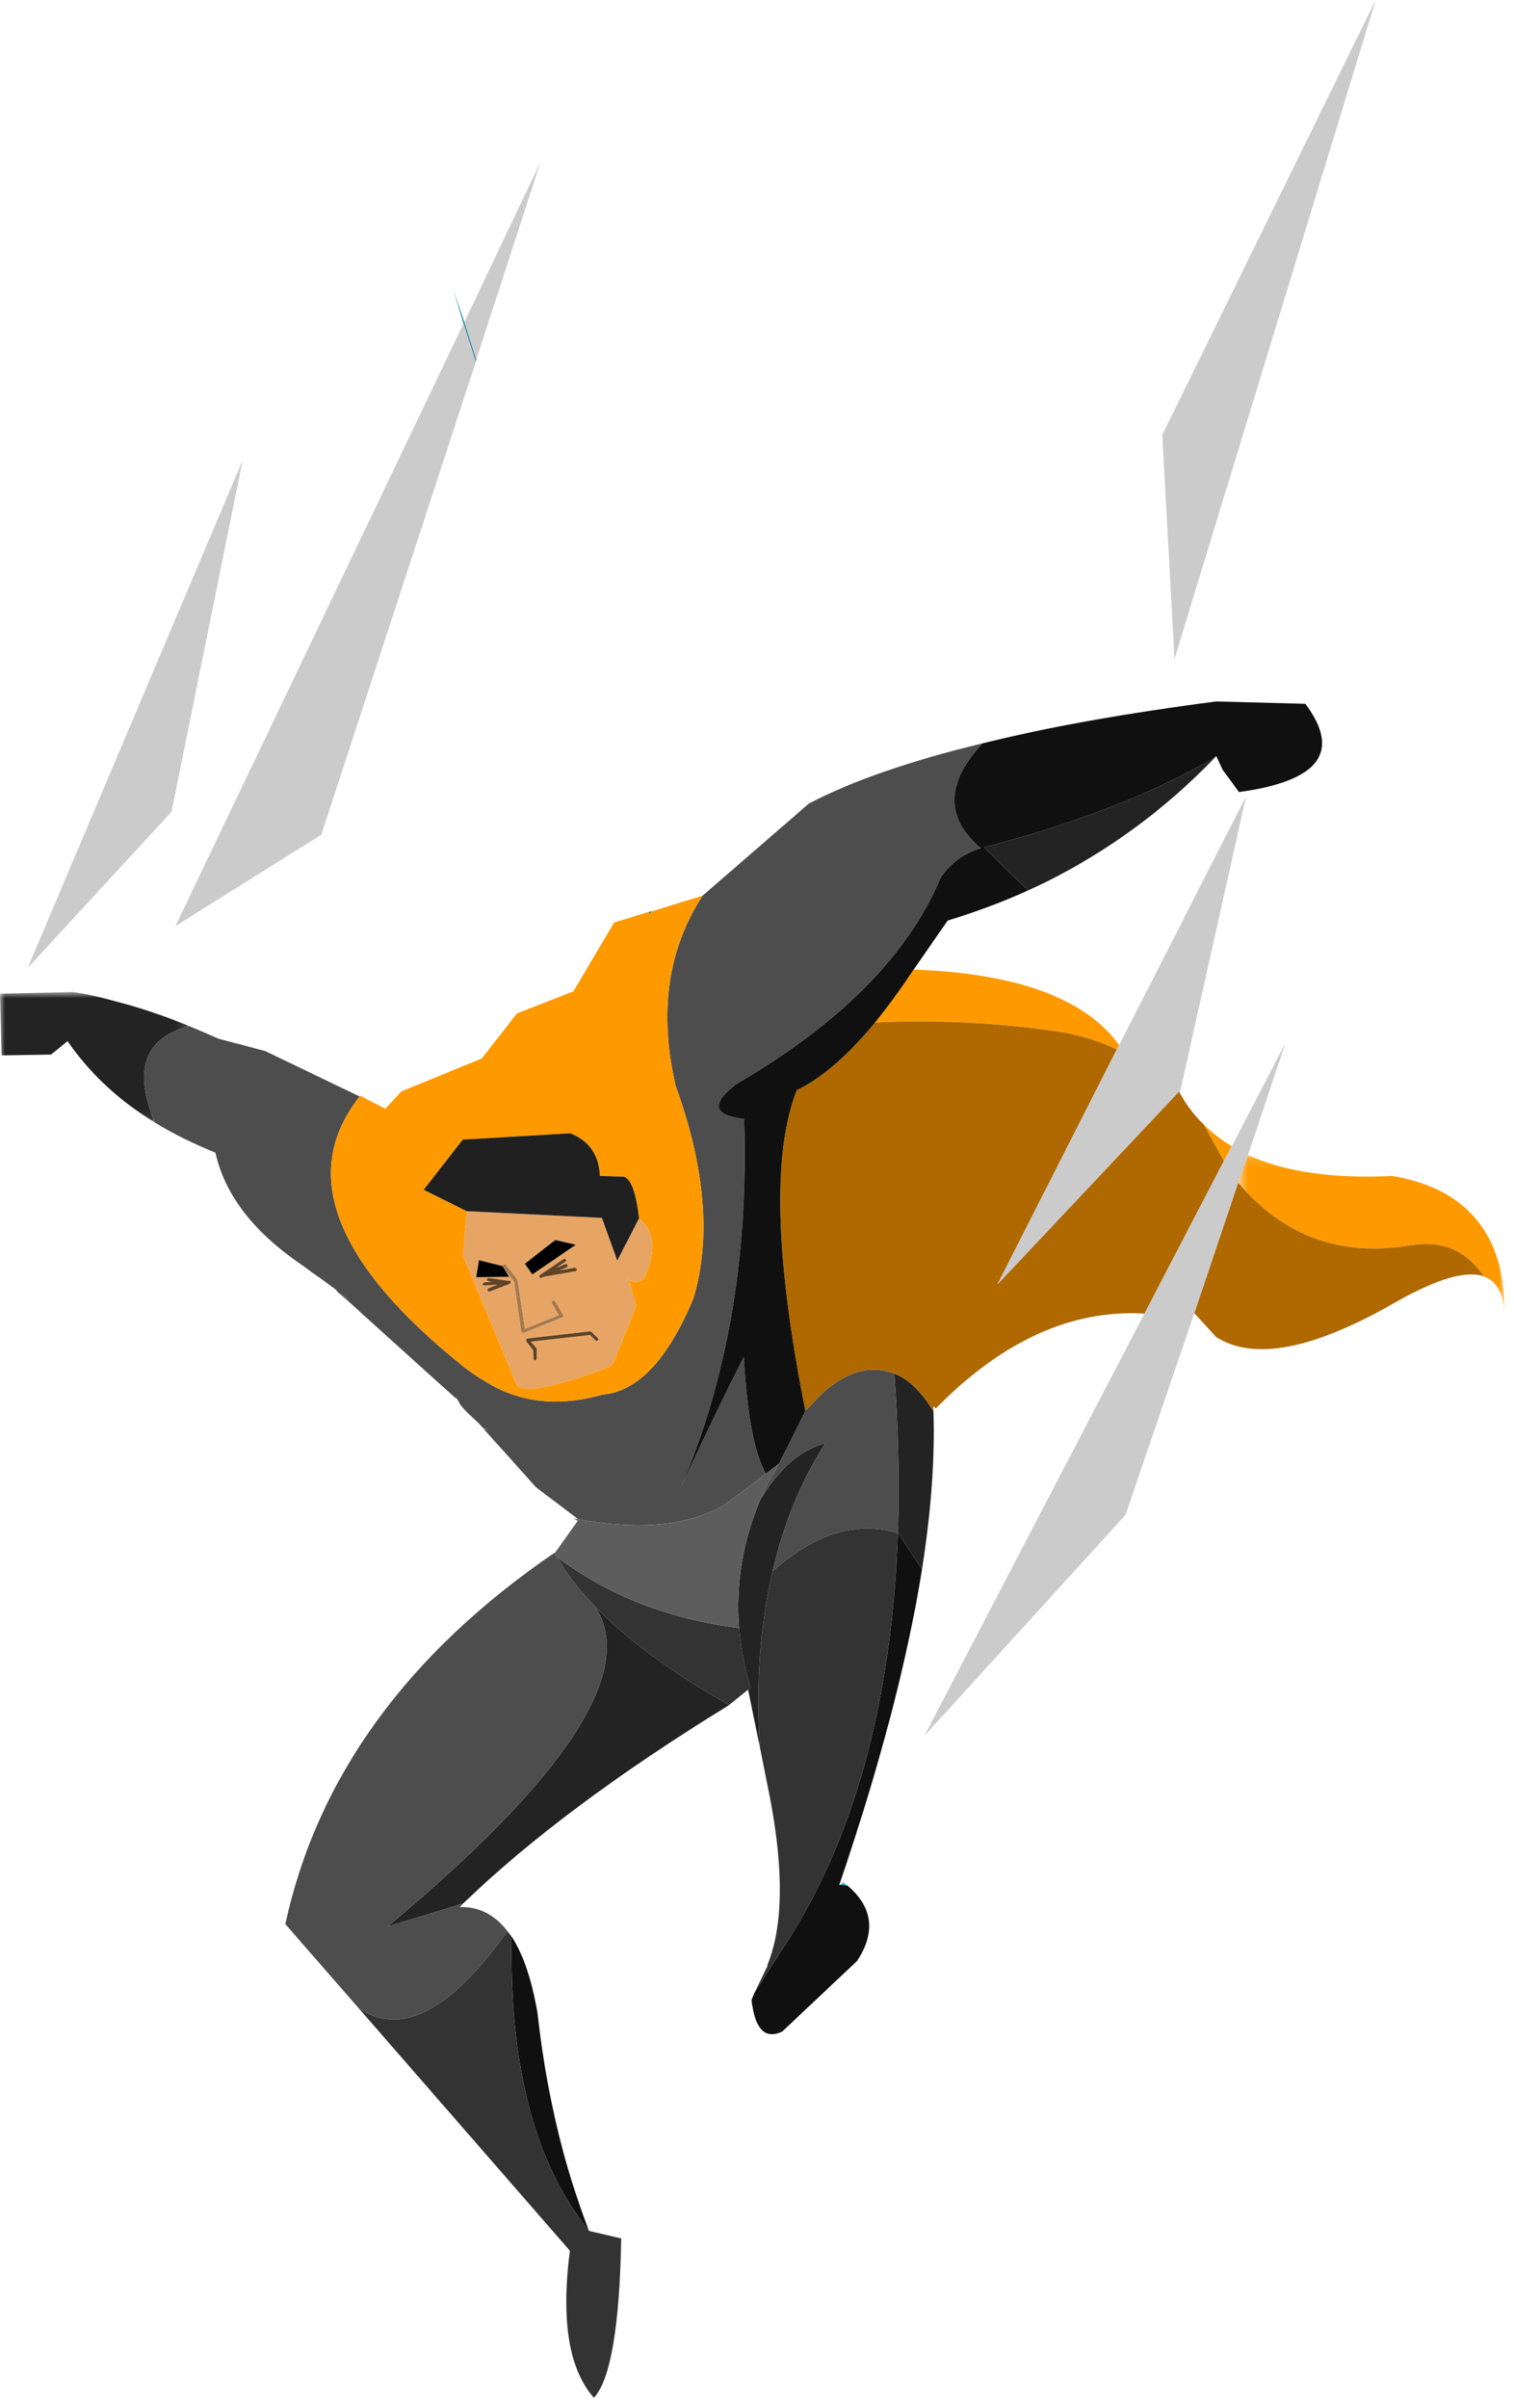 <svg width="151" height="240" viewBox="0 0 151 240" fill="none" xmlns="http://www.w3.org/2000/svg">
<mask id="mask0_919_4039" style="mask-type:luminance" maskUnits="userSpaceOnUse" x="0" y="98" width="19" height="14">
<path fill-rule="evenodd" clip-rule="evenodd" d="M0 98.892H18.88V111.899H0V98.892Z" fill="white"/>
</mask>
<g mask="url(#mask0_919_4039)">
<path fill-rule="evenodd" clip-rule="evenodd" d="M18.88 102.282C16.226 101.205 13.756 100.377 11.47 99.799C9.999 99.379 8.606 99.077 7.291 98.892L0 99.05L0.157 105.199L5.085 105.12L6.74 103.78C8.054 105.698 9.63 107.446 11.47 109.023C12.679 110.047 14.006 111.006 15.45 111.899C13.269 106.645 14.413 103.438 18.88 102.282Z" fill="#232323"/>
</g>
<path fill-rule="evenodd" clip-rule="evenodd" d="M77.057 156.636C78.134 151.932 79.882 147.675 82.299 143.865C80.197 144.417 78.305 145.888 76.623 148.28C76.361 148.647 76.111 149.016 75.874 149.383C74.088 153.587 73.365 157.883 73.707 162.272C73.864 164.085 74.193 165.899 74.692 167.711C74.745 167.896 74.797 168.079 74.85 168.263L74.613 168.421L75.796 174.215C75.375 167.803 75.796 161.944 77.057 156.636Z" fill="#232323"/>
<path fill-rule="evenodd" clip-rule="evenodd" d="M89.197 136.928C89.591 142.499 89.71 147.793 89.551 152.812L91.956 156.438C92.875 150.605 93.256 145.349 93.099 140.672C91.864 138.676 90.563 137.427 89.197 136.928Z" fill="#232323"/>
<path fill-rule="evenodd" clip-rule="evenodd" d="M38.666 192.03L46.194 189.744C52.764 183.386 61.606 176.79 72.721 169.958C66.94 166.674 62.473 163.389 59.32 160.104C63.524 166.41 56.639 177.053 38.666 192.03Z" fill="#232323"/>
<path fill-rule="evenodd" clip-rule="evenodd" d="M102.519 88.763C103.044 88.527 103.583 88.277 104.135 88.014C110.547 84.835 116.235 80.657 121.201 75.48C115.105 79.054 107.419 82.049 98.144 84.467L102.519 88.763Z" fill="#232323"/>
<path fill-rule="evenodd" clip-rule="evenodd" d="M59.32 160.104C57.743 158.474 56.495 156.845 55.575 155.216C55.47 155.059 55.377 154.914 55.299 154.783C40.584 164.846 31.637 177.184 28.457 191.794L35.749 200.15C39.953 203.04 44.907 200.491 50.609 192.503C49.348 190.848 47.757 190.046 45.84 190.099C45.971 189.994 46.089 189.876 46.194 189.744L38.666 192.03C56.639 177.052 63.524 166.41 59.32 160.104Z" fill="#4D4D4D"/>
<path fill-rule="evenodd" clip-rule="evenodd" d="M76.544 147.925C76.308 148.424 76.084 148.91 75.874 149.383C76.11 149.015 76.361 148.647 76.623 148.28C78.305 145.888 80.197 144.417 82.299 143.865C79.881 147.675 78.134 151.932 77.057 156.635C81.235 152.878 85.399 151.603 89.551 152.812C89.709 147.793 89.591 142.499 89.196 136.928C86.806 136.008 84.362 136.705 81.865 139.017L80.328 140.633L77.688 145.915C77.294 146.572 76.912 147.242 76.544 147.925Z" fill="#4D4D4D"/>
<path fill-rule="evenodd" clip-rule="evenodd" d="M34.212 129.124C34.107 129.045 34.003 128.954 33.898 128.848C34.081 129.006 34.279 129.164 34.489 129.322C35.119 129.847 35.027 129.781 34.212 129.124ZM72.287 149.975L76.386 146.9C75.257 144.956 74.521 141.08 74.18 135.273C72.314 138.925 70.198 143.314 67.834 148.438C72.536 137.559 74.665 125.261 74.219 111.545C71.118 111.177 70.868 110.008 73.47 108.037C83.823 102.02 90.616 95.148 93.848 87.423C94.846 86.004 96.173 85.045 97.828 84.546C94.254 81.55 94.307 78.069 97.986 74.1C90.786 75.835 85.018 77.832 80.683 80.092L70.08 89.276C66.586 94.636 65.692 100.969 67.4 108.273C70.343 116.42 70.934 123.461 69.173 129.401C66.624 135.523 63.59 138.728 60.069 139.018C56.127 140.147 52.567 139.898 49.387 138.269C47.994 137.506 46.877 136.771 46.037 136.061C45.748 135.825 45.406 135.549 45.012 135.233C33.109 125.301 30.06 116.656 35.868 109.299L26.447 104.766L21.796 103.543C20.798 103.097 19.826 102.677 18.88 102.282C14.413 103.438 13.27 106.645 15.451 111.9C17.263 113.003 19.274 114.002 21.482 114.895C22.401 118.995 25.16 122.647 29.759 125.853C30.232 126.168 30.704 126.51 31.177 126.878C31.94 127.403 32.688 127.942 33.424 128.494C33.53 128.572 33.621 128.677 33.7 128.809C34.594 129.571 35.434 130.319 36.222 131.055C42.214 136.468 45.275 139.227 45.406 139.332L45.563 139.411C45.59 139.49 45.642 139.569 45.721 139.648C45.774 139.753 45.827 139.858 45.88 139.963C46.063 140.253 46.496 140.713 47.18 141.343C47.39 141.553 47.587 141.737 47.771 141.895C47.876 142.026 48.007 142.171 48.165 142.328C48.296 142.407 48.454 142.486 48.639 142.565C48.481 142.512 48.349 142.473 48.243 142.446C50.451 144.891 52.186 146.821 53.447 148.24L57.664 151.433C63.865 152.563 68.74 152.077 72.287 149.975Z" fill="#4D4D4D"/>
<path fill-rule="evenodd" clip-rule="evenodd" d="M59.635 133.618C59.609 133.644 59.557 133.657 59.478 133.657C59.452 133.657 59.425 133.644 59.399 133.618L58.847 133.066L52.934 133.736L53.487 134.366C53.513 134.392 53.526 134.419 53.526 134.445V135.43C53.526 135.483 53.513 135.523 53.487 135.549C53.461 135.575 53.421 135.588 53.368 135.588C53.316 135.588 53.277 135.575 53.25 135.549C53.224 135.523 53.21 135.483 53.21 135.43L53.171 134.563L52.501 133.736C52.475 133.683 52.462 133.644 52.462 133.618C52.462 133.565 52.475 133.525 52.501 133.499C52.527 133.447 52.554 133.42 52.58 133.42L58.847 132.711C58.874 132.711 58.913 132.724 58.965 132.75L59.635 133.381C59.662 133.407 59.675 133.447 59.675 133.499C59.675 133.552 59.662 133.591 59.635 133.618ZM52.146 132.869H52.067C52.041 132.816 52.014 132.777 51.988 132.751L51.279 127.745L50.293 126.484L50.766 127.272L47.495 127.312L47.771 125.617L50.136 126.208V126.168C50.136 126.116 50.162 126.077 50.214 126.05C50.241 126.024 50.28 126.01 50.332 126.01C50.385 126.01 50.425 126.037 50.451 126.089L51.594 127.548C51.621 127.6 51.633 127.64 51.633 127.666L52.343 132.475L55.732 131.095L55.023 129.874C55.023 129.821 55.036 129.781 55.063 129.755C55.063 129.702 55.076 129.663 55.102 129.637C55.154 129.611 55.194 129.611 55.22 129.637C55.273 129.637 55.325 129.663 55.377 129.716L56.166 131.095C56.166 131.121 56.179 131.148 56.206 131.174C56.206 131.226 56.179 131.266 56.127 131.292C56.127 131.319 56.101 131.332 56.048 131.332L52.225 132.869H52.146ZM50.924 127.863C50.898 127.915 50.859 127.955 50.806 127.981L48.875 128.73C48.822 128.756 48.769 128.756 48.717 128.73C48.664 128.703 48.638 128.664 48.638 128.611C48.611 128.585 48.611 128.546 48.638 128.493C48.664 128.441 48.69 128.414 48.717 128.414L49.623 128.06L48.323 128.139C48.297 128.139 48.257 128.125 48.205 128.099C48.152 128.072 48.126 128.046 48.126 128.02C48.126 127.967 48.152 127.928 48.205 127.902C48.231 127.849 48.257 127.823 48.284 127.823L49.032 127.784L48.717 127.705C48.664 127.705 48.638 127.692 48.638 127.665C48.585 127.639 48.559 127.6 48.559 127.547C48.585 127.494 48.611 127.456 48.638 127.429C48.664 127.403 48.704 127.389 48.757 127.389L50.609 127.665H50.688C50.74 127.639 50.78 127.639 50.806 127.665C50.859 127.665 50.898 127.692 50.924 127.744C50.95 127.77 50.95 127.81 50.924 127.863ZM55.378 123.606L57.428 124.079L53.092 127.034L52.344 125.971L55.378 123.606ZM57.546 126.522C57.546 126.575 57.533 126.614 57.507 126.641C57.454 126.693 57.402 126.72 57.349 126.72L54.235 127.271H54.196L54.077 127.35C53.998 127.403 53.946 127.416 53.92 127.389C53.893 127.363 53.854 127.337 53.802 127.311C53.775 127.285 53.775 127.245 53.802 127.192C53.802 127.139 53.828 127.101 53.881 127.074L56.206 125.497C56.258 125.471 56.311 125.471 56.364 125.497L56.443 125.537C56.469 125.589 56.482 125.642 56.482 125.694C56.456 125.721 56.416 125.747 56.364 125.773L55.496 126.365L56.364 126.01C56.416 125.984 56.469 125.984 56.521 126.01C56.548 126.01 56.574 126.036 56.6 126.089C56.626 126.142 56.626 126.194 56.6 126.247C56.574 126.273 56.548 126.299 56.521 126.325L55.772 126.641L57.349 126.365C57.376 126.365 57.402 126.391 57.428 126.444C57.481 126.444 57.52 126.47 57.546 126.522ZM60.029 121.399L46.55 120.728L46.155 125.222L46.234 125.301L51.555 138.111C52.264 138.925 55.365 138.294 60.857 136.219L61.172 135.903L63.459 130.149L62.67 127.469C62.933 127.784 63.301 127.863 63.773 127.705L63.852 127.665C63.958 127.639 64.076 127.587 64.207 127.508C65.495 124.749 65.337 122.726 63.734 121.438L61.566 125.655L60.029 121.399Z" fill="#E7A565"/>
<path fill-rule="evenodd" clip-rule="evenodd" d="M50.136 126.208L47.771 125.617L47.495 127.312L50.766 127.272L50.293 126.484L50.175 126.287C50.149 126.287 50.136 126.261 50.136 126.208Z" fill="black"/>
<path fill-rule="evenodd" clip-rule="evenodd" d="M57.428 124.079L55.378 123.606L52.343 125.97L53.092 127.034L57.428 124.079Z" fill="black"/>
<path fill-rule="evenodd" clip-rule="evenodd" d="M56.127 131.291C56.179 131.265 56.206 131.225 56.206 131.172C56.179 131.146 56.167 131.12 56.167 131.094L55.378 129.715C55.326 129.662 55.273 129.636 55.221 129.636C55.194 129.609 55.155 129.609 55.103 129.636C55.077 129.662 55.063 129.701 55.063 129.754C55.036 129.78 55.024 129.82 55.024 129.872L55.733 131.094L52.344 132.474L51.634 127.665C51.634 127.639 51.621 127.599 51.594 127.547L50.451 126.088C50.425 126.035 50.386 126.009 50.333 126.009C50.28 126.009 50.242 126.023 50.215 126.049C50.163 126.075 50.136 126.114 50.136 126.167V126.207C50.136 126.259 50.149 126.285 50.175 126.285L50.294 126.483L51.279 127.744L51.989 132.749C52.015 132.776 52.041 132.815 52.068 132.868H52.146H52.225L56.048 131.33C56.101 131.33 56.127 131.318 56.127 131.291Z" fill="#A6794D"/>
<path fill-rule="evenodd" clip-rule="evenodd" d="M105.278 102.795C107.406 103.084 109.442 103.688 111.387 104.608L111.623 104.174C108.234 99.523 101.402 97.014 91.128 96.646C89.813 98.617 88.526 100.377 87.264 101.928C93.335 101.639 99.339 101.928 105.278 102.795Z" fill="#FF9900"/>
<path fill-rule="evenodd" clip-rule="evenodd" d="M46.155 113.593L56.876 112.963C58.768 113.725 59.753 115.144 59.832 117.22L62.236 117.298C62.946 117.535 63.445 118.915 63.734 121.437C65.337 122.725 65.495 124.747 64.207 127.507C64.076 127.585 63.958 127.638 63.852 127.664L63.773 127.704C63.301 127.862 62.933 127.783 62.67 127.468L63.459 130.148L61.172 135.902L60.857 136.217C55.365 138.293 52.264 138.924 51.555 138.11L46.234 125.3L46.155 125.221L46.55 120.727L42.253 118.599L46.155 113.593ZM45.012 135.232C45.406 135.548 45.748 135.824 46.036 136.06C46.877 136.77 47.995 137.505 49.387 138.267C52.567 139.897 56.127 140.146 60.069 139.016C63.59 138.727 66.625 135.522 69.173 129.399C70.934 123.46 70.343 116.418 67.4 108.272C65.692 100.968 66.585 94.635 70.08 89.274L64.995 90.851C64.916 90.93 64.851 91.008 64.798 91.087L64.719 90.891L61.251 91.955L57.191 98.813L51.555 101.02L48.047 105.513L40.045 108.785L38.43 110.519L35.907 109.219C35.881 109.245 35.867 109.271 35.867 109.297C30.06 116.655 33.108 125.3 45.012 135.232Z" fill="#FF9900"/>
<mask id="mask1_919_4039" style="mask-type:luminance" maskUnits="userSpaceOnUse" x="123" y="115" width="28" height="16">
<path fill-rule="evenodd" clip-rule="evenodd" d="M123.488 115.133H150.054V130.702H123.488V115.133Z" fill="white"/>
</mask>
<g mask="url(#mask1_919_4039)">
<path fill-rule="evenodd" clip-rule="evenodd" d="M147.334 121.675C145.468 119.337 142.644 117.852 138.86 117.221C132.921 117.511 128.126 116.814 124.474 115.133L123.488 117.892C127.981 123.199 133.671 125.288 140.555 124.158C143.392 123.66 145.652 124.395 147.334 126.366C147.571 126.628 147.781 126.917 147.965 127.233C149.2 127.653 149.896 128.809 150.054 130.702C150.054 126.891 149.147 123.883 147.334 121.675Z" fill="#FF9900"/>
</g>
<path fill-rule="evenodd" clip-rule="evenodd" d="M122.857 114.264C121.806 113.633 120.873 112.91 120.058 112.096L122.069 115.722L122.857 114.264Z" fill="#FF9900"/>
<path fill-rule="evenodd" clip-rule="evenodd" d="M117.772 109.14C117.72 109.035 117.654 108.917 117.575 108.785L117.535 108.864L117.772 109.14Z" fill="#CB0002"/>
<path fill-rule="evenodd" clip-rule="evenodd" d="M48.166 142.328C48.192 142.354 48.218 142.393 48.244 142.446C48.349 142.472 48.48 142.512 48.639 142.564C48.454 142.486 48.297 142.407 48.166 142.328Z" fill="#21B4E5"/>
<path fill-rule="evenodd" clip-rule="evenodd" d="M84.112 187.656C84.007 187.709 83.889 187.787 83.757 187.892C84.02 187.892 84.284 187.918 84.546 187.971C84.415 187.866 84.27 187.761 84.112 187.656Z" fill="#21B4E5"/>
<path fill-rule="evenodd" clip-rule="evenodd" d="M58.965 132.75C58.913 132.724 58.873 132.711 58.846 132.711L52.58 133.42C52.553 133.42 52.527 133.447 52.501 133.499C52.474 133.525 52.462 133.565 52.462 133.618C52.462 133.644 52.474 133.683 52.501 133.736L53.171 134.563L53.211 135.43C53.211 135.483 53.224 135.523 53.25 135.549C53.276 135.575 53.316 135.588 53.368 135.588C53.421 135.588 53.46 135.575 53.486 135.549C53.513 135.523 53.526 135.483 53.526 135.43V134.445C53.526 134.419 53.513 134.392 53.486 134.366L52.935 133.736L58.846 133.066L59.399 133.618C59.426 133.644 59.452 133.657 59.478 133.657C59.557 133.657 59.609 133.644 59.635 133.618C59.662 133.591 59.675 133.552 59.675 133.499C59.675 133.447 59.662 133.407 59.635 133.381L58.965 132.75Z" fill="#5F4327"/>
<path fill-rule="evenodd" clip-rule="evenodd" d="M57.349 126.365L55.773 126.64L56.521 126.325C56.548 126.299 56.574 126.272 56.6 126.246C56.626 126.194 56.626 126.141 56.6 126.089C56.574 126.036 56.548 126.01 56.521 126.01C56.469 125.984 56.416 125.984 56.364 126.01L55.497 126.365L56.364 125.773C56.416 125.747 56.456 125.721 56.482 125.694C56.482 125.642 56.469 125.589 56.443 125.537L56.364 125.497C56.312 125.471 56.259 125.471 56.206 125.497L53.881 127.074C53.828 127.101 53.802 127.139 53.802 127.192C53.776 127.245 53.776 127.284 53.802 127.31C53.855 127.337 53.893 127.363 53.92 127.389C53.946 127.415 53.999 127.403 54.078 127.35L54.196 127.271H54.235L57.349 126.72C57.402 126.72 57.454 126.693 57.507 126.64C57.533 126.614 57.546 126.575 57.546 126.522C57.52 126.47 57.481 126.444 57.428 126.444C57.402 126.391 57.376 126.365 57.349 126.365Z" fill="#5F4327"/>
<path fill-rule="evenodd" clip-rule="evenodd" d="M50.806 127.665C50.78 127.639 50.74 127.639 50.688 127.665H50.609L48.757 127.389C48.704 127.389 48.665 127.403 48.639 127.429C48.612 127.455 48.586 127.494 48.56 127.547C48.56 127.6 48.586 127.639 48.639 127.665C48.639 127.692 48.665 127.705 48.717 127.705L49.032 127.784L48.284 127.823C48.257 127.823 48.231 127.849 48.205 127.902C48.153 127.928 48.126 127.967 48.126 128.02C48.126 128.046 48.153 128.072 48.205 128.099C48.257 128.125 48.297 128.139 48.323 128.139L49.624 128.06L48.717 128.414C48.691 128.414 48.665 128.441 48.639 128.493C48.612 128.546 48.612 128.585 48.639 128.611C48.639 128.664 48.665 128.703 48.717 128.729C48.77 128.755 48.822 128.755 48.875 128.729L50.806 127.981C50.859 127.955 50.898 127.915 50.925 127.863C50.951 127.81 50.951 127.77 50.925 127.744C50.898 127.692 50.859 127.665 50.806 127.665Z" fill="#5F4327"/>
<path fill-rule="evenodd" clip-rule="evenodd" d="M47.455 36.065L47.495 35.868L46.313 32.124L45.209 28.892L46.234 32.242L47.455 36.065Z" fill="#00759C"/>
<path fill-rule="evenodd" clip-rule="evenodd" d="M64.996 90.852L64.719 90.891L64.798 91.089C64.851 91.01 64.917 90.931 64.996 90.852Z" fill="#00759C"/>
<path fill-rule="evenodd" clip-rule="evenodd" d="M140.555 124.157C133.67 125.287 127.981 123.198 123.488 117.89L119.113 130.897L121.28 133.262C125.011 135.679 130.989 134.524 139.214 129.794C142.814 127.744 145.521 126.838 147.334 127.074C147.571 127.1 147.78 127.153 147.965 127.232C147.78 126.916 147.571 126.627 147.334 126.364C145.652 124.394 143.392 123.658 140.555 124.157Z" fill="#AF6900"/>
<path fill-rule="evenodd" clip-rule="evenodd" d="M120.058 112.096C119.165 111.229 118.403 110.243 117.773 109.14L117.536 108.864L99.484 128.02L111.387 104.608C109.443 103.688 107.406 103.083 105.278 102.794C99.339 101.928 93.335 101.638 87.265 101.928C84.532 105.238 81.931 107.484 79.461 108.667C77.017 114.895 77.306 125.55 80.328 140.633L81.865 139.017C84.362 136.705 86.805 136.008 89.196 136.928C90.563 137.427 91.863 138.675 93.098 140.672V140.159L93.335 140.397C99.931 133.67 106.868 130.516 114.146 130.937L122.068 115.723L120.058 112.096Z" fill="#AF6900"/>
<path fill-rule="evenodd" clip-rule="evenodd" d="M60.029 121.398L61.566 125.655L63.734 121.438C63.444 118.915 62.946 117.536 62.236 117.299L59.832 117.22C59.753 115.145 58.768 113.725 56.876 112.964L46.155 113.594L42.253 118.6L46.55 120.729L60.029 121.398Z" fill="#202020"/>
<path fill-rule="evenodd" clip-rule="evenodd" d="M99.484 128.021L117.536 108.865L117.576 108.786L117.733 108.668L124.276 79.382L111.624 104.175L111.387 104.608L99.484 128.021Z" fill="#CBCBCB"/>
<path fill-rule="evenodd" clip-rule="evenodd" d="M124.473 115.132L128.217 103.938L122.857 114.265L122.069 115.723L114.146 130.937L92.192 173.032L112.255 151L119.113 130.898L123.488 117.891L124.473 115.132Z" fill="#CBCBCB"/>
<path fill-rule="evenodd" clip-rule="evenodd" d="M24.2 45.88L2.759 96.489L17.106 80.92L24.2 45.88Z" fill="#CBCBCB"/>
<path fill-rule="evenodd" clip-rule="evenodd" d="M137.204 0L115.92 43.357L117.142 65.666L137.204 0Z" fill="#CBCBCB"/>
<path fill-rule="evenodd" clip-rule="evenodd" d="M53.92 16.12L46.313 32.123L47.495 35.867L53.92 16.12Z" fill="#CBCBCB"/>
<path fill-rule="evenodd" clip-rule="evenodd" d="M17.5 92.31L32.045 83.205L47.456 36.065L46.234 32.242L17.5 92.31Z" fill="#CBCBCB"/>
<path fill-rule="evenodd" clip-rule="evenodd" d="M97.828 84.546C96.173 85.045 94.846 86.004 93.848 87.423C90.616 95.149 83.823 102.02 73.47 108.037C70.868 110.008 71.118 111.177 74.219 111.545C74.665 125.262 72.537 137.559 67.834 148.437C70.198 143.314 72.314 138.925 74.18 135.273C74.521 141.08 75.257 144.956 76.387 146.9L77.687 145.915L80.328 140.634C77.306 125.551 77.017 114.895 79.461 108.668C81.931 107.485 84.533 105.239 87.265 101.928C88.526 100.377 89.814 98.617 91.128 96.646L94.517 91.759C97.303 90.918 99.97 89.919 102.519 88.763L98.144 84.467C107.42 82.049 115.105 79.054 121.202 75.48C121.228 75.454 121.254 75.414 121.281 75.362L121.319 75.401L121.95 76.742L123.567 78.949C131.581 77.871 133.789 74.942 130.188 70.159L121.319 69.923C112.333 71.079 104.556 72.472 97.986 74.1C94.308 78.068 94.255 81.55 97.828 84.546Z" fill="#101010"/>
<path fill-rule="evenodd" clip-rule="evenodd" d="M77.884 194.514C76.834 196.169 75.953 197.549 75.243 198.652L74.968 199.323C74.968 199.532 74.994 199.756 75.046 199.992C75.441 202.41 76.426 203.251 78.003 202.515L85.491 195.46C87.357 192.596 87.042 190.099 84.546 187.971C84.283 187.918 84.02 187.892 83.757 187.892H83.718V187.853C87.765 175.975 90.51 165.505 91.955 156.439L89.551 152.812C88.947 169.892 85.058 183.793 77.884 194.514Z" fill="#101010"/>
<path fill-rule="evenodd" clip-rule="evenodd" d="M54.275 214.616C55.431 217.507 56.916 220.082 58.728 222.342C57.783 219.871 56.942 217.296 56.206 214.616C55.024 210.254 54.156 205.59 53.605 200.624C53.027 197.313 52.172 194.79 51.043 193.056C50.859 201.569 51.936 208.756 54.275 214.616Z" fill="#101010"/>
<path fill-rule="evenodd" clip-rule="evenodd" d="M89.551 152.812C85.399 151.603 81.234 152.878 77.057 156.635C75.796 161.943 75.375 167.803 75.796 174.214L76.821 179.339C78.187 186.538 78.095 192.043 76.544 195.853V195.971L75.244 198.652C75.953 197.548 76.833 196.169 77.884 194.513C85.058 183.793 88.947 169.892 89.551 152.812Z" fill="#333333"/>
<path fill-rule="evenodd" clip-rule="evenodd" d="M74.692 167.712C74.193 165.899 73.864 164.085 73.707 162.273C66.796 161.432 60.752 159.08 55.575 155.217C56.495 156.846 57.743 158.476 59.32 160.105C62.473 163.389 66.94 166.674 72.721 169.958L72.76 169.919L74.613 168.421L74.85 168.263C74.797 168.08 74.745 167.896 74.692 167.712Z" fill="#333333"/>
<path fill-rule="evenodd" clip-rule="evenodd" d="M35.75 200.15L56.837 224.351C55.943 231.341 56.745 236.229 59.241 239.014C60.896 237.174 61.803 231.879 61.961 223.129L58.768 222.381C58.768 222.355 58.755 222.341 58.729 222.341C56.916 220.082 55.431 217.506 54.275 214.616C51.936 208.756 50.859 201.569 51.043 193.056C50.885 192.846 50.74 192.662 50.609 192.504C44.907 200.492 39.954 203.041 35.75 200.15Z" fill="#333333"/>
<path fill-rule="evenodd" clip-rule="evenodd" d="M73.707 162.273C73.365 157.885 74.088 153.589 75.874 149.384C76.084 148.911 76.308 148.425 76.544 147.926C76.912 147.243 77.294 146.573 77.687 145.916L76.387 146.901L72.287 149.975C68.74 152.078 63.866 152.563 57.664 151.434L57.192 151.355L57.626 151.591L55.378 154.744L55.3 154.784C55.378 154.915 55.471 155.06 55.576 155.217C60.752 159.08 66.796 161.432 73.707 162.273Z" fill="#5D5D5D"/>
</svg>

